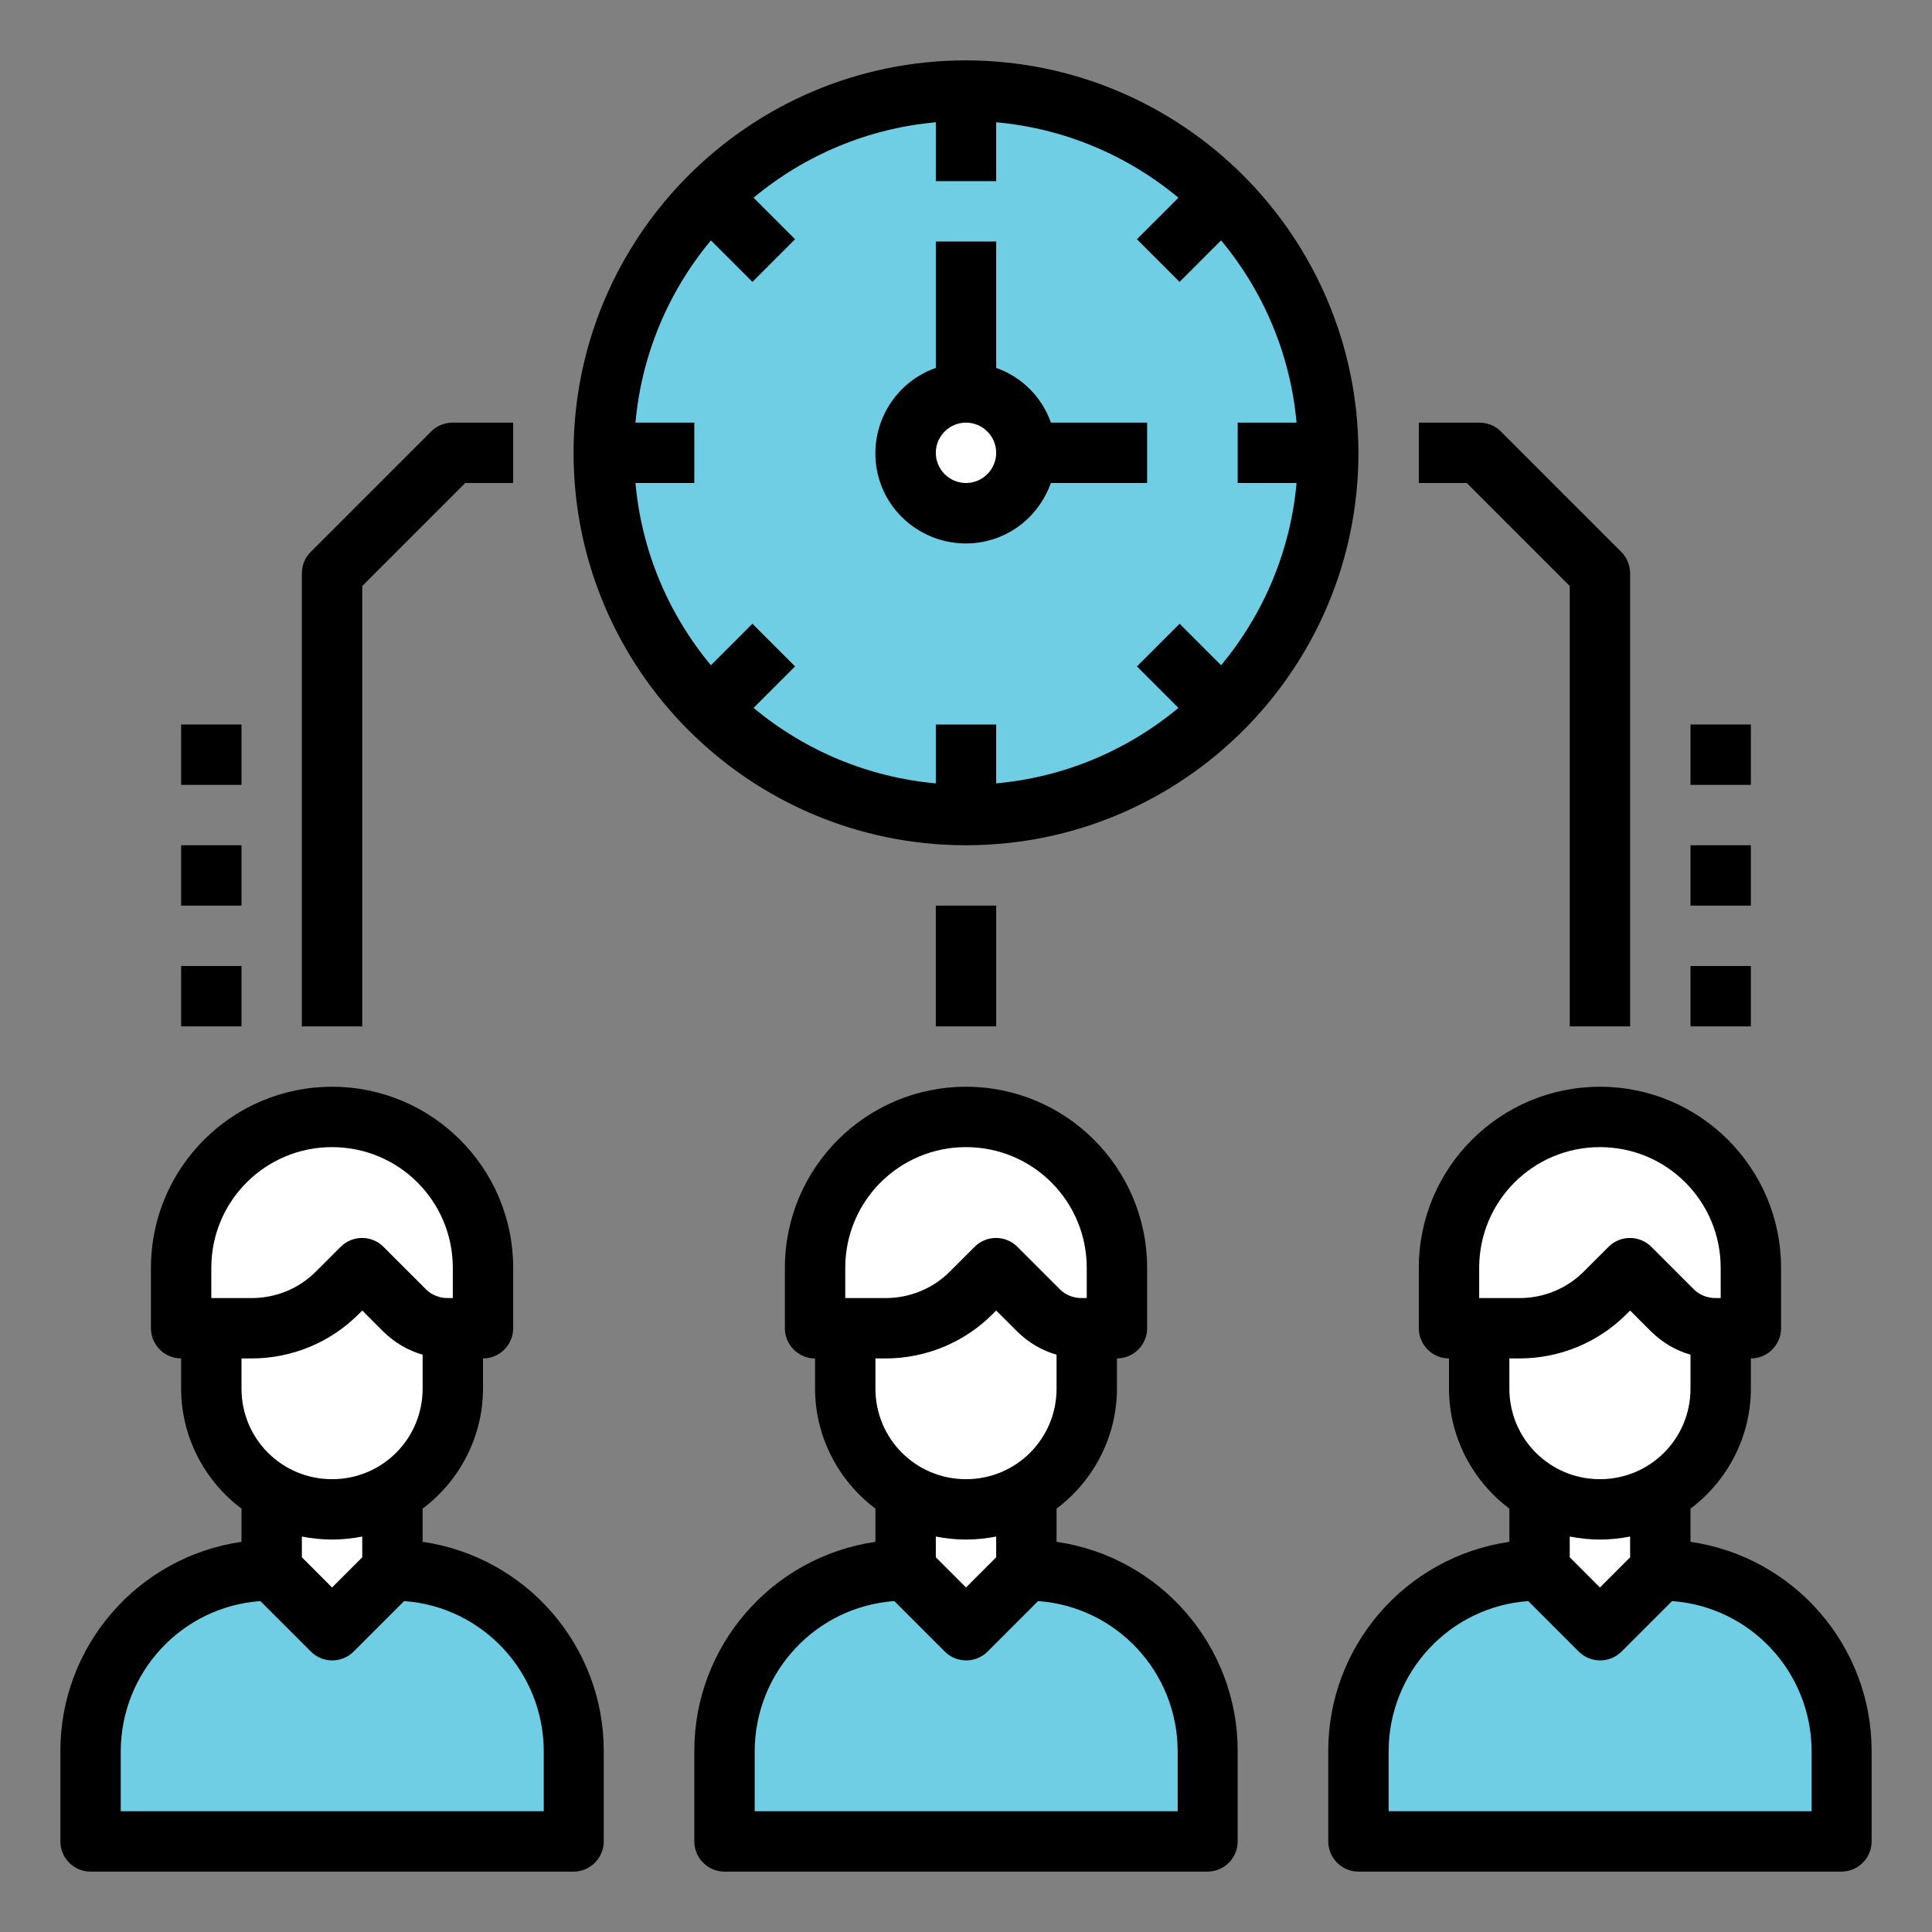 <?xml version="1.0" encoding="utf-8"?>
<!-- Generator: Adobe Illustrator 24.1.1, SVG Export Plug-In . SVG Version: 6.00 Build 0)  -->
<svg version="1.1" id="Calque_1" xmlns="http://www.w3.org/2000/svg" xmlns:xlink="http://www.w3.org/1999/xlink" x="0px" y="0px"
	 viewBox="0 0 512 512" style="enable-background:new 0 0 512 512;" xml:space="preserve">
<rect x="0" y="0" width="512" height="512" fill="#808080" stroke="none"/>
<style type="text/css">
	.st0{fill:#6FCDE4;}
	.st1{fill:#FFFFFF;}
</style>
<g id="Time_Management-3">
	<path class="st0" d="M352,120c-0.1,52.9-43.1,95.8-96,95.7s-95.8-43.1-95.7-96s43.1-95.8,96-95.7c25.4,0,49.7,10.1,67.7,28.1
		C341.9,70.1,352.1,94.5,352,120z"/>
	<circle class="st1" cx="256" cy="120" r="16"/>
	<path class="st0" d="M488,464v24H360v-24c0-26.5,21.5-48,48-48l16,16l16-16C466.5,416,488,437.5,488,464z"/>
	<path class="st1" d="M440,395.7V416l-16,16l-16-16v-20.3C417.9,401.4,430.1,401.4,440,395.7z"/>
	<path class="st1" d="M464,336v16h-9.4c-4.3,0-8.4-1.7-11.4-4.7L432,336l-6.6,6.6c-6,6-14.2,9.4-22.6,9.4H384v-16
		c0-22.1,17.9-40,40-40S464,313.9,464,336z"/>
	<path class="st1" d="M456,352v16c0,17.6-14.3,32-31.9,32c-5.7,0-11.2-1.5-16.1-4.3c-2.4-1.4-4.6-3.1-6.6-5c-6-6-9.3-14.2-9.4-22.6
		v-16h10.7c8.5,0,16.6-3.4,22.6-9.4l6.6-6.6l11.3,11.3c3,3,7.1,4.7,11.4,4.7H456z"/>
	<path class="st0" d="M152,464v24H24v-24c0-26.5,21.5-48,48-48l16,16l16-16C130.5,416,152,437.5,152,464z"/>
	<path class="st1" d="M104,395.7V416l-16,16l-16-16v-20.3C81.9,401.4,94.1,401.4,104,395.7z"/>
	<path class="st1" d="M128,336v16h-9.4c-4.3,0-8.4-1.7-11.4-4.7L96,336l-6.6,6.6c-6,6-14.2,9.4-22.6,9.4H48v-16
		c0-22.1,17.9-40,40-40S128,313.9,128,336z"/>
	<path class="st1" d="M120,352v16c0,17.6-14.3,32-31.9,32c-5.7,0-11.2-1.5-16.1-4.3c-2.4-1.4-4.6-3.1-6.6-5c-6-6-9.3-14.2-9.4-22.6
		v-16h10.7c8.5,0,16.6-3.4,22.6-9.4L96,336l11.3,11.3c3,3,7.1,4.7,11.4,4.7H120z"/>
	<path class="st0" d="M320,464v24H192v-24c0-26.5,21.5-48,48-48l16,16l16-16C298.5,416,320,437.5,320,464z"/>
	<path class="st1" d="M272,395.7V416l-16,16l-16-16v-20.3C249.9,401.4,262.1,401.4,272,395.7z"/>
	<path class="st1" d="M296,336v16h-9.4c-4.3,0-8.4-1.7-11.4-4.7L264,336l-6.6,6.6c-6,6-14.2,9.4-22.6,9.4H216v-16
		c0-22.1,17.9-40,40-40S296,313.9,296,336z"/>
	<path class="st1" d="M288,352v16c0,17.6-14.3,32-31.9,32c-5.7,0-11.2-1.5-16.1-4.3c-2.4-1.4-4.6-3.1-6.6-5c-6-6-9.3-14.2-9.4-22.6
		v-16h10.7c8.5,0,16.6-3.4,22.6-9.4l6.6-6.6l11.3,11.3c3,3,7.1,4.7,11.4,4.7H288z"/>
	<path d="M280,408.6v-8.8c10-7.5,16-19.3,16-31.8v-8c4.4,0,8-3.6,8-8v-16c0-26.5-21.5-48-48-48s-48,21.5-48,48v16c0,4.4,3.6,8,8,8v8
		c0,12.5,6,24.3,16,31.8v8.8c-27.5,4-48,27.6-48,55.4v24c0,4.4,3.6,8,8,8h128c4.4,0,8-3.6,8-8v-24C328,436.2,307.5,412.6,280,408.6z
		 M224,336c0-17.7,14.3-32,32-32s32,14.3,32,32v8h-1.4c-2.1,0-4.2-0.8-5.7-2.3l-11.3-11.3c-3.1-3.1-8.2-3.1-11.3,0l-6.6,6.6
		c-4.5,4.5-10.6,7-17,7H224V336z M234.7,360c10.6,0,20.8-4.2,28.3-11.7l1-1l5.7,5.7c2.9,2.8,6.4,4.9,10.3,6v9c0,13.3-10.7,24-24,24
		c-13.3,0-24-10.7-24-24v-8H234.7z M256,408c2.7,0,5.4-0.3,8-0.8v5.5l-8,8l-8-8v-5.5C250.6,407.7,253.3,408,256,408z M312,480H200
		v-16c0.1-20.9,16.2-38.2,37-39.7l13.4,13.4c3.1,3.1,8.2,3.1,11.3,0l13.4-13.4c20.8,1.5,36.9,18.8,37,39.7V480z"/>
	<path d="M448,408.6v-8.8c10-7.5,16-19.3,16-31.8v-8c4.4,0,8-3.6,8-8v-16c0-26.5-21.5-48-48-48s-48,21.5-48,48v16c0,4.4,3.6,8,8,8v8
		c0,12.5,6,24.3,16,31.8v8.8c-27.5,4-48,27.6-48,55.4v24c0,4.4,3.6,8,8,8h128c4.4,0,8-3.6,8-8v-24C496,436.2,475.5,412.6,448,408.6z
		 M392,336c0-17.7,14.3-32,32-32s32,14.3,32,32v8h-1.4c-2.1,0-4.2-0.8-5.7-2.3l-11.3-11.3c-3.1-3.1-8.2-3.1-11.3,0l-6.6,6.6
		c-4.5,4.5-10.6,7-17,7H392V336z M402.7,360c10.6,0,20.8-4.2,28.3-11.7l1-1l5.7,5.7c2.9,2.8,6.4,4.9,10.3,6v9c0,13.3-10.7,24-24,24
		s-24-10.7-24-24v-8H402.7z M424,408c2.7,0,5.4-0.3,8-0.8v5.5l-8,8l-8-8v-5.5C418.6,407.7,421.3,408,424,408z M480,480H368v-16
		c0.1-20.9,16.2-38.2,37-39.7l13.4,13.4c3.1,3.1,8.2,3.1,11.3,0l13.4-13.4c20.8,1.5,36.9,18.8,37,39.7V480z"/>
	<path d="M112,408.6v-8.8c10-7.5,16-19.3,16-31.8v-8c4.4,0,8-3.6,8-8v-16c0-26.5-21.5-48-48-48s-48,21.5-48,48v16c0,4.4,3.6,8,8,8v8
		c0,12.5,6,24.3,16,31.8v8.8c-27.5,4-48,27.6-48,55.4v24c0,4.4,3.6,8,8,8h128c4.4,0,8-3.6,8-8v-24C160,436.2,139.5,412.6,112,408.6z
		 M56,336c0-17.7,14.3-32,32-32s32,14.3,32,32v8h-1.4c-2.1,0-4.2-0.8-5.7-2.3l-11.3-11.3c-3.1-3.1-8.2-3.1-11.3,0l-6.6,6.6
		c-4.5,4.5-10.6,7-17,7H56V336z M66.7,360c10.6,0,20.8-4.2,28.3-11.7l1-1l5.7,5.7c2.9,2.8,6.4,4.9,10.3,6v9c0,13.3-10.7,24-24,24
		s-24-10.7-24-24v-8H66.7z M88,408c2.7,0,5.4-0.3,8-0.8v5.5l-8,8l-8-8v-5.5C82.6,407.7,85.3,408,88,408z M144,480H32v-16
		c0.1-20.9,16.2-38.2,37-39.7l13.4,13.4c3.1,3.1,8.2,3.1,11.3,0l13.4-13.4c20.8,1.5,36.9,18.8,37,39.7V480z"/>
	<path d="M256,16c-57.4,0-104,46.6-104,104s46.6,104,104,104s104-46.6,104-104C359.9,62.6,313.4,16.1,256,16z M343.6,128
		c-1.6,17.8-8.6,34.6-20,48.3l-11-11l-11.3,11.3l11,11c-13.7,11.4-30.5,18.4-48.3,20V192h-16v15.6c-17.8-1.6-34.6-8.6-48.3-20l11-11
		l-11.3-11.3l-11,11c-11.4-13.7-18.4-30.5-20-48.3H184v-16h-15.6c1.6-17.8,8.6-34.6,20-48.3l11,11l11.3-11.3l-11-11
		C213.4,41,230.2,34,248,32.4V48h16V32.4c17.8,1.6,34.6,8.6,48.3,20l-11,11l11.3,11.3l11-11c11.4,13.7,18.4,30.5,20,48.3H328v16
		H343.6z"/>
	<path d="M264,97.5V64h-16v33.5c-12.5,4.4-19,18.1-14.7,30.5c4.4,12.5,18.1,19,30.5,14.7c6.9-2.4,12.2-7.8,14.7-14.7H304v-16h-25.5
		C276.1,105.2,270.8,99.9,264,97.5z M256,128c-4.4,0-8-3.6-8-8s3.6-8,8-8s8,3.6,8,8S260.4,128,256,128z"/>
	<path d="M96,155.3l27.3-27.3H136v-16h-16c-2.1,0-4.2,0.8-5.7,2.3l-32,32c-1.5,1.5-2.3,3.5-2.3,5.7v120h16V155.3z"/>
	<path d="M416,155.3V272h16V152c0-2.1-0.8-4.2-2.3-5.7l-32-32c-1.5-1.5-3.5-2.3-5.7-2.3h-16v16h12.7L416,155.3z"/>
	<rect x="248" y="240" width="16" height="32"/>
	<rect x="448" y="256" width="16" height="16"/>
	<rect x="448" y="224" width="16" height="16"/>
	<rect x="448" y="192" width="16" height="16"/>
	<rect x="48" y="256" width="16" height="16"/>
	<rect x="48" y="224" width="16" height="16"/>
	<rect x="48" y="192" width="16" height="16"/>
</g>
</svg>
